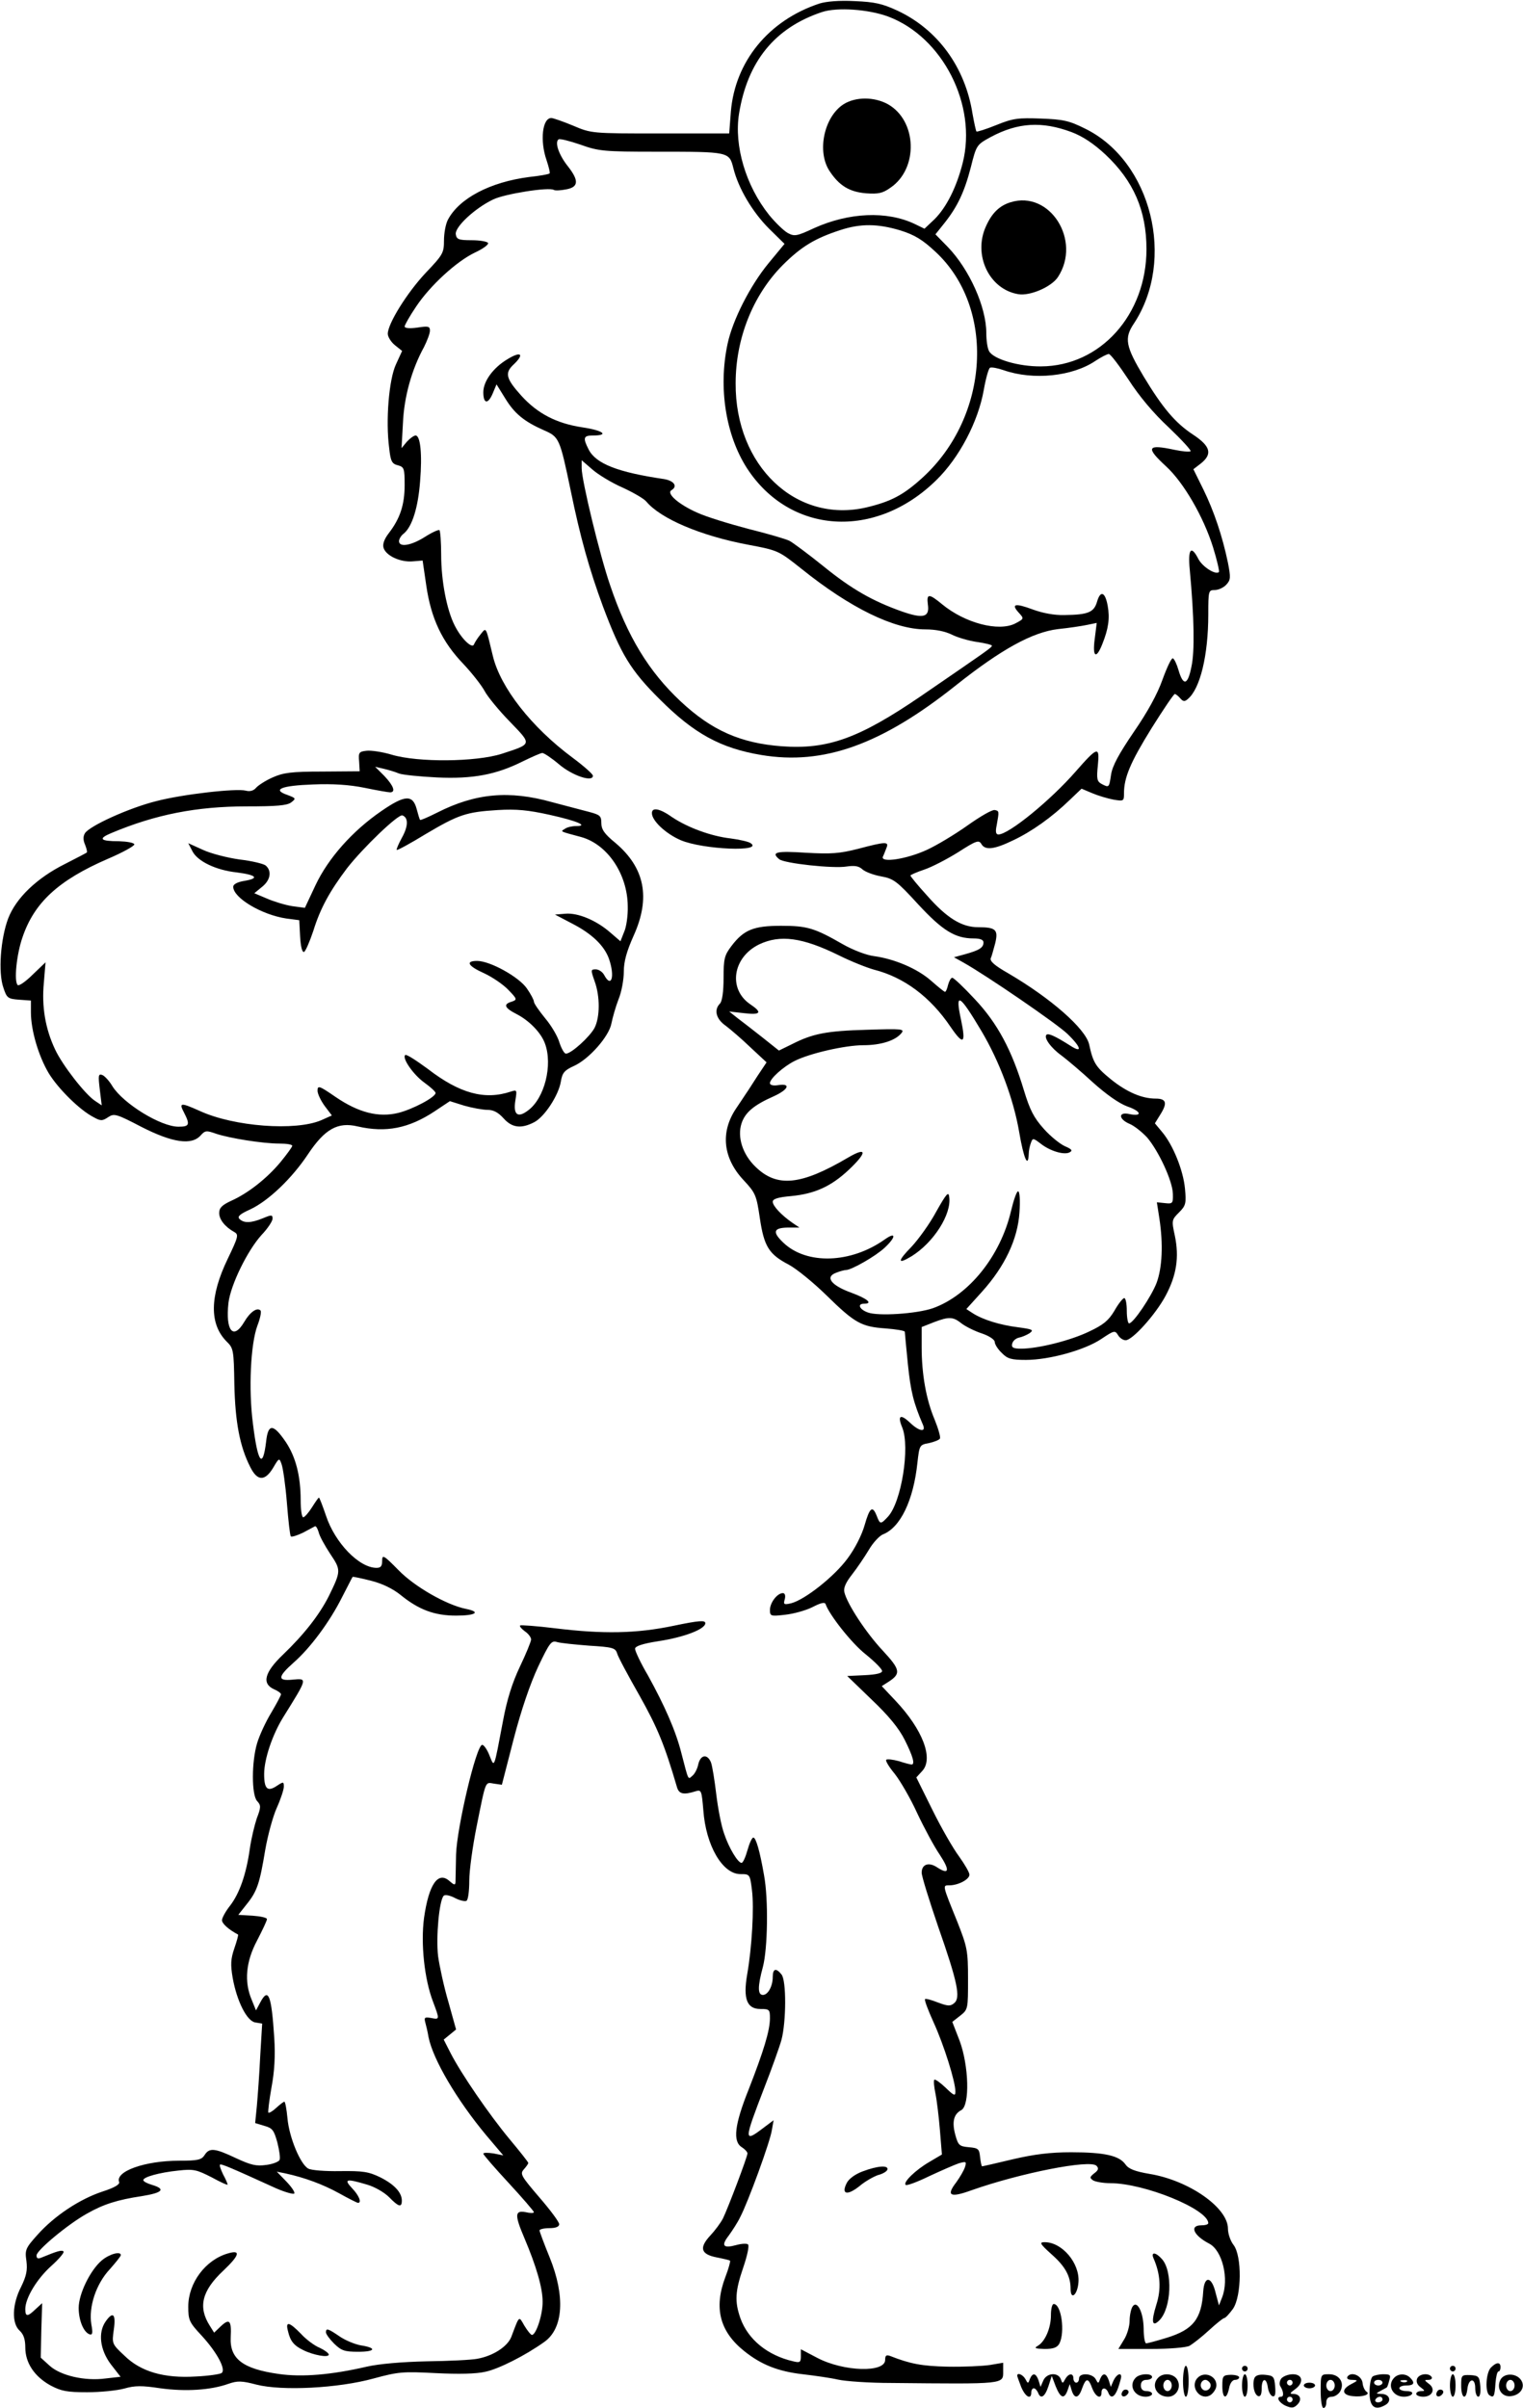 <?xml version="1.0" standalone="no"?>
<!DOCTYPE svg PUBLIC "-//W3C//DTD SVG 20010904//EN"
 "http://www.w3.org/TR/2001/REC-SVG-20010904/DTD/svg10.dtd">
<svg version="1.0" xmlns="http://www.w3.org/2000/svg"
 width="542pt" height="857pt" viewBox="0 0 542 857"
 preserveAspectRatio="xMidYMid meet">

<g transform="translate(0,857) scale(0.1,-0.1)"
fill="#000000" stroke="none">
<path d="M2915 8557 c-180 -60 -299 -206 -314 -384 l-6 -78 -245 0 c-245 0
-245 0 -311 28 -36 15 -71 27 -77 27 -32 0 -41 -81 -17 -150 8 -24 13 -45 11
-47 -2 -3 -35 -9 -73 -13 -139 -18 -249 -76 -289 -152 -8 -15 -14 -48 -14 -74
0 -44 -4 -51 -64 -114 -67 -71 -136 -182 -136 -218 0 -11 12 -30 26 -41 l25
-20 -22 -48 c-25 -54 -37 -200 -24 -298 5 -47 10 -56 31 -61 22 -6 24 -11 24
-70 0 -70 -16 -119 -56 -171 -17 -22 -23 -40 -19 -53 9 -28 59 -51 102 -48
l37 3 13 -89 c17 -117 56 -200 132 -279 32 -34 66 -78 76 -97 10 -19 50 -68
89 -108 80 -83 81 -79 -29 -115 -92 -29 -297 -31 -391 -3 -33 10 -74 16 -90
14 -26 -3 -29 -6 -26 -38 l2 -35 -132 -1 c-112 0 -140 -4 -178 -21 -25 -11
-51 -28 -59 -37 -8 -10 -22 -14 -36 -10 -35 9 -226 -13 -318 -37 -97 -24 -240
-89 -255 -115 -7 -12 -6 -25 1 -41 5 -13 8 -25 6 -27 -2 -2 -37 -20 -78 -41
-100 -50 -174 -121 -202 -194 -27 -72 -36 -192 -17 -246 12 -37 16 -40 56 -43
l42 -3 0 -42 c0 -64 27 -155 63 -216 34 -56 111 -132 160 -157 25 -14 31 -14
52 0 21 14 29 12 119 -35 110 -56 178 -66 210 -30 16 18 21 18 55 6 48 -16
166 -35 225 -35 25 0 46 -3 46 -8 0 -4 -19 -30 -41 -57 -48 -58 -116 -112
-177 -139 -32 -15 -42 -25 -42 -43 0 -23 20 -49 54 -68 16 -9 14 -17 -24 -96
-64 -133 -65 -231 -4 -293 25 -24 26 -31 28 -153 3 -133 19 -221 57 -295 25
-50 52 -50 81 -2 21 36 22 36 30 13 5 -13 14 -75 19 -138 5 -63 11 -117 14
-119 3 -3 22 3 43 13 20 11 40 21 43 23 4 1 9 -8 13 -21 3 -14 22 -48 41 -77
39 -58 39 -61 -5 -151 -34 -67 -88 -136 -163 -208 -66 -63 -76 -103 -32 -123
14 -6 25 -14 25 -18 0 -4 -16 -34 -35 -66 -20 -33 -42 -81 -50 -108 -20 -67
-20 -184 0 -206 14 -15 14 -22 -1 -61 -8 -24 -20 -73 -25 -109 -13 -92 -37
-159 -70 -202 -16 -20 -29 -44 -29 -52 0 -12 23 -33 57 -51 2 -1 -4 -23 -13
-49 -13 -38 -14 -58 -6 -105 15 -84 51 -155 81 -159 l24 -4 -7 -116 c-3 -65
-9 -144 -12 -178 l-6 -60 33 -10 c29 -8 34 -16 46 -59 7 -28 11 -55 8 -62 -2
-6 -23 -15 -47 -18 -36 -5 -54 -1 -108 24 -76 36 -95 38 -112 11 -11 -17 -24
-20 -91 -20 -121 0 -228 -38 -213 -76 3 -8 -16 -20 -60 -34 -81 -27 -170 -86
-230 -153 -43 -48 -46 -54 -40 -94 4 -33 0 -53 -19 -92 -32 -62 -34 -130 -5
-156 14 -13 20 -31 20 -60 0 -54 32 -103 90 -135 38 -20 58 -24 130 -24 47 0
106 6 132 13 38 11 63 11 129 1 88 -12 178 -7 242 16 32 11 47 11 100 -3 91
-23 290 -13 417 22 88 24 105 25 220 19 82 -4 144 -3 178 5 47 10 142 58 209
106 68 48 75 163 19 301 -20 49 -36 92 -36 96 0 4 16 8 35 8 23 0 35 5 35 14
0 8 -32 51 -71 96 -65 76 -69 83 -55 99 9 10 16 20 16 23 0 3 -30 41 -66 84
-74 89 -173 234 -210 306 l-25 49 22 18 22 18 -27 97 c-16 54 -32 128 -37 164
-8 68 4 199 20 215 5 5 23 1 40 -8 17 -9 36 -13 41 -10 6 3 10 36 10 72 0 36
12 122 26 192 34 169 30 158 62 153 l28 -4 42 163 c27 104 59 197 87 257 41
86 47 94 67 88 13 -4 65 -9 115 -13 83 -5 93 -8 99 -27 3 -12 39 -79 80 -151
64 -114 89 -175 133 -325 7 -25 23 -29 67 -15 20 6 21 2 27 -68 9 -125 68
-227 132 -227 33 0 34 0 41 -57 8 -63 0 -203 -17 -300 -15 -87 -1 -123 47
-123 32 0 34 -2 34 -33 0 -43 -22 -116 -76 -254 -50 -125 -57 -185 -24 -205
11 -7 20 -17 20 -22 0 -12 -69 -194 -87 -231 -8 -16 -29 -44 -45 -61 -41 -44
-34 -67 22 -78 25 -5 47 -10 48 -12 2 -1 -5 -28 -17 -59 -41 -109 -20 -193 68
-263 60 -48 120 -72 208 -82 43 -5 99 -13 125 -19 26 -6 112 -12 190 -12 408
-4 398 -5 398 42 l0 30 -47 -8 c-27 -4 -94 -7 -151 -6 -91 2 -133 10 -204 38
-14 5 -18 2 -18 -14 0 -46 -147 -42 -241 7 l-59 31 0 -25 c0 -21 -3 -24 -27
-18 -92 21 -161 78 -188 153 -21 60 -19 96 10 181 14 41 22 77 17 82 -4 4 -23
3 -41 -2 -47 -13 -56 -3 -28 33 13 18 32 47 41 66 28 53 108 272 113 311 l6
34 -36 -27 c-71 -54 -70 -47 3 143 27 69 54 145 61 170 17 64 18 212 0 233
-19 24 -31 21 -31 -9 0 -33 -17 -64 -35 -64 -19 0 -19 30 0 100 17 65 20 240
4 326 -15 87 -29 134 -38 134 -5 0 -14 -20 -21 -45 -7 -25 -16 -45 -21 -45
-13 0 -45 53 -62 104 -10 27 -22 90 -28 140 -6 50 -14 101 -19 114 -13 31 -37
27 -45 -7 -3 -16 -13 -35 -21 -41 -16 -14 -13 -20 -39 80 -20 80 -60 170 -119
277 -26 44 -46 87 -46 95 0 9 25 18 83 27 92 14 167 43 167 64 0 11 -21 10
-112 -9 -133 -28 -252 -30 -423 -9 -65 8 -121 12 -124 10 -3 -3 5 -12 17 -21
12 -8 22 -21 22 -29 0 -7 -18 -51 -40 -97 -27 -57 -46 -117 -60 -193 -33 -174
-30 -167 -48 -123 -8 21 -20 38 -26 38 -21 0 -90 -294 -93 -390 -1 -47 -2 -91
-2 -99 -1 -11 -5 -10 -21 4 -41 37 -74 -11 -91 -131 -12 -91 1 -217 32 -298
24 -64 24 -64 -7 -58 -22 4 -25 2 -21 -14 3 -11 9 -35 12 -54 16 -80 101 -224
205 -349 l61 -72 -35 7 c-20 3 -36 3 -36 -1 0 -4 41 -51 90 -104 50 -54 90
-101 90 -104 0 -4 -13 -4 -30 0 -38 7 -39 -10 -4 -92 42 -99 65 -177 65 -226
1 -45 -23 -119 -38 -119 -4 0 -16 15 -27 33 -20 35 -17 38 -46 -39 -13 -35
-65 -69 -122 -79 -20 -4 -101 -8 -180 -9 -89 -2 -169 -9 -213 -19 -125 -29
-230 -38 -313 -26 -128 18 -175 54 -171 131 3 59 -4 68 -35 39 l-24 -23 -15
24 c-43 67 -29 125 48 197 58 55 63 75 16 61 -80 -23 -141 -105 -141 -189 0
-48 3 -56 48 -104 55 -60 88 -122 70 -133 -7 -4 -47 -10 -91 -12 -113 -7 -196
17 -254 74 -45 42 -45 43 -38 93 8 56 -3 66 -29 29 -28 -40 -20 -101 18 -152
l35 -45 -53 -6 c-74 -10 -160 10 -199 45 l-32 29 2 97 3 97 -23 -21 c-29 -28
-37 -28 -37 0 0 39 41 107 92 153 28 25 48 49 44 52 -6 6 -21 2 -79 -22 -12
-5 -17 -3 -17 8 0 18 113 112 180 149 58 33 108 49 195 62 74 12 86 25 36 40
-17 5 -31 12 -31 17 0 11 57 27 125 34 54 6 65 3 118 -24 31 -17 57 -29 57
-26 0 3 -7 20 -16 36 -8 17 -14 33 -11 35 4 4 41 -12 199 -84 32 -14 61 -22
65 -19 4 4 -9 23 -28 43 l-34 35 30 -6 c69 -15 134 -39 192 -71 34 -19 64 -34
67 -34 14 0 4 26 -21 52 -31 33 -21 35 53 13 28 -8 62 -28 79 -45 33 -34 45
-38 45 -12 0 29 -27 58 -77 83 -41 20 -62 23 -143 22 -52 -1 -103 3 -113 9
-28 15 -68 111 -74 179 -3 32 -8 59 -11 59 -3 0 -16 -10 -29 -22 -13 -12 -25
-19 -28 -17 -2 3 3 43 11 89 11 58 14 114 10 177 -10 154 -21 181 -50 126
l-15 -28 -15 37 c-28 65 -21 137 19 212 19 37 35 70 35 76 0 5 -23 10 -51 12
l-51 3 30 38 c37 46 46 73 66 194 9 51 27 118 41 149 14 31 25 65 25 75 0 18
-1 19 -25 3 -33 -22 -45 -11 -45 42 0 53 29 139 67 201 89 143 88 140 33 135
-53 -5 -52 10 4 60 60 52 130 147 173 233 20 38 36 71 38 73 1 1 31 -5 66 -14
40 -10 78 -29 104 -50 65 -53 121 -74 198 -74 70 0 90 13 35 24 -69 14 -183
79 -240 138 -53 54 -58 56 -58 33 0 -19 -5 -25 -20 -25 -62 0 -148 89 -180
186 -12 35 -23 64 -25 64 -2 0 -13 -16 -25 -35 -12 -19 -26 -35 -31 -35 -5 0
-9 27 -9 60 0 86 -17 154 -53 208 -45 66 -63 66 -70 1 -12 -100 -30 -75 -47
65 -16 123 -8 283 16 348 10 26 15 50 11 54 -12 12 -37 -5 -58 -41 -39 -66
-67 -31 -56 68 8 65 68 187 118 242 22 23 39 49 39 58 0 14 -4 14 -35 1 -42
-17 -67 -18 -83 -2 -8 8 1 17 39 34 64 30 148 110 205 196 60 90 106 116 177
99 100 -23 182 -7 274 54 l54 36 51 -16 c28 -8 66 -15 83 -15 21 0 38 -9 57
-30 30 -34 63 -38 109 -14 37 19 87 96 95 145 5 31 13 40 46 55 54 24 126 106
134 152 4 20 15 59 25 85 11 26 19 71 19 99 0 36 10 72 35 128 61 135 40 242
-66 331 -38 31 -49 47 -49 70 0 25 -5 29 -42 39 -24 6 -83 22 -133 35 -153 43
-273 32 -409 -37 -32 -16 -59 -28 -61 -26 -2 2 -7 19 -12 38 -14 53 -42 51
-125 -6 -105 -72 -190 -169 -235 -264 l-38 -81 -45 6 c-25 4 -65 16 -90 27
l-45 19 28 23 c30 24 35 57 12 76 -8 6 -49 16 -92 21 -43 6 -102 21 -130 34
l-53 24 15 -29 c18 -35 83 -67 158 -75 70 -9 81 -21 27 -30 -25 -4 -40 -12
-40 -21 0 -40 102 -100 189 -113 l46 -6 3 -58 c2 -35 7 -57 14 -55 5 2 20 36
33 75 25 81 59 142 120 223 58 74 182 193 197 188 22 -8 21 -39 -2 -80 -12
-22 -20 -41 -18 -43 2 -2 48 23 102 56 118 70 145 79 257 86 67 4 108 0 185
-17 99 -22 140 -40 94 -40 -14 0 -32 -4 -40 -10 -16 -10 -20 -8 58 -29 94 -26
165 -132 166 -246 1 -33 -5 -75 -13 -92 l-13 -33 -36 31 c-49 43 -115 71 -160
67 l-37 -3 61 -32 c70 -36 114 -78 131 -125 22 -63 9 -107 -17 -58 -6 11 -19
20 -30 20 -18 0 -18 -2 -4 -42 20 -55 19 -128 0 -166 -17 -32 -83 -92 -102
-92 -6 0 -16 18 -23 39 -6 22 -29 61 -51 87 -22 27 -40 53 -40 59 0 6 -11 27
-25 47 -28 41 -131 98 -177 98 -43 0 -33 -18 25 -44 28 -13 67 -39 86 -59 32
-33 32 -35 12 -42 -31 -9 -26 -22 17 -44 45 -23 87 -66 101 -104 29 -77 -1
-197 -61 -240 -36 -27 -52 -14 -44 36 6 38 6 39 -16 32 -93 -31 -182 -7 -296
81 -41 30 -76 53 -80 49 -12 -11 29 -70 68 -98 22 -16 40 -32 40 -37 0 -15
-81 -58 -133 -71 -70 -17 -141 1 -223 57 -58 40 -64 42 -64 22 0 -11 12 -36
26 -55 l25 -33 -38 -17 c-91 -39 -310 -23 -432 33 -69 31 -75 30 -56 -6 22
-43 19 -50 -20 -50 -63 0 -196 82 -235 144 -11 19 -28 37 -36 40 -14 5 -15 -1
-9 -51 l7 -57 -24 16 c-35 23 -116 127 -142 183 -35 74 -48 153 -40 237 l6 73
-46 -44 c-25 -25 -49 -41 -53 -37 -14 13 -4 110 17 170 42 124 128 203 303
279 54 23 97 47 95 52 -2 6 -26 10 -55 11 -67 0 -75 9 -27 29 157 66 303 95
483 95 104 0 142 3 157 14 18 14 18 15 -14 27 -55 19 -21 33 92 37 70 3 130
-1 184 -12 43 -9 84 -16 90 -16 21 0 13 23 -20 58 l-33 33 30 -7 c17 -4 41
-11 55 -17 14 -5 75 -11 135 -14 128 -6 211 10 305 57 33 16 64 30 70 30 6 0
33 -18 59 -40 48 -41 121 -65 121 -41 0 6 -33 35 -72 64 -147 109 -257 250
-284 362 -26 108 -23 103 -44 77 -10 -12 -20 -28 -23 -35 -6 -18 -45 19 -69
67 -28 55 -48 158 -48 252 0 44 -3 83 -6 87 -3 3 -27 -8 -52 -24 -49 -31 -92
-38 -92 -15 0 7 7 20 17 27 30 25 51 93 58 186 8 97 1 163 -16 163 -6 0 -20
-10 -31 -22 l-19 -23 5 90 c4 92 31 190 75 270 11 22 21 48 21 58 0 16 -6 17
-45 11 -28 -4 -45 -2 -45 4 0 5 18 37 41 71 50 75 144 161 209 192 28 13 49
28 47 34 -2 5 -28 10 -58 10 -47 0 -54 3 -57 21 -4 26 68 93 133 124 41 20
199 45 216 34 5 -3 24 -2 44 2 44 8 46 31 6 82 -32 40 -48 86 -33 96 5 3 40
-6 78 -19 64 -23 83 -25 270 -25 260 0 259 0 274 -59 18 -72 68 -156 127 -215
l55 -54 -57 -69 c-65 -79 -128 -202 -146 -288 -33 -156 -6 -324 69 -441 153
-236 457 -256 674 -43 82 80 149 208 169 321 7 40 17 76 22 79 5 3 27 -1 50
-9 104 -36 244 -22 326 34 20 13 41 24 47 24 6 0 37 -41 70 -91 38 -59 89
-120 143 -170 46 -44 81 -82 78 -85 -3 -3 -29 -1 -57 5 -98 21 -104 9 -30 -59
62 -57 133 -179 167 -288 14 -45 23 -85 21 -88 -12 -11 -58 18 -73 46 -26 51
-38 37 -31 -37 16 -172 18 -291 6 -346 -13 -66 -29 -70 -46 -12 -6 21 -15 40
-20 42 -5 2 -21 -32 -37 -76 -18 -51 -53 -115 -102 -186 -53 -78 -76 -120 -81
-152 -7 -47 -7 -47 -34 -33 -16 9 -18 18 -13 66 7 70 -1 67 -79 -22 -89 -102
-238 -224 -275 -224 -9 0 -11 10 -6 33 9 50 9 51 -7 54 -9 2 -52 -23 -97 -55
-45 -32 -110 -71 -145 -87 -72 -33 -165 -47 -156 -24 4 8 9 22 13 32 9 22 -3
22 -101 -4 -67 -17 -96 -19 -186 -14 -106 7 -125 2 -95 -23 18 -15 193 -34
240 -26 28 4 43 2 56 -10 10 -9 39 -20 66 -25 45 -8 57 -17 132 -99 87 -94
132 -122 198 -122 24 0 35 -5 35 -14 0 -19 -15 -28 -65 -42 l-40 -11 34 -19
c82 -46 330 -216 369 -253 50 -48 56 -72 10 -42 -52 33 -78 45 -84 38 -10 -10
15 -46 54 -74 20 -15 71 -58 112 -96 47 -42 92 -74 122 -85 50 -17 55 -37 7
-27 -40 9 -39 -18 1 -35 17 -7 44 -29 62 -48 41 -48 91 -155 92 -201 1 -34 -1
-36 -28 -33 l-29 3 9 -58 c14 -92 10 -175 -10 -229 -19 -49 -83 -144 -98 -144
-4 0 -8 20 -8 45 0 25 -4 45 -9 45 -5 0 -21 -20 -35 -45 -21 -35 -39 -50 -90
-74 -66 -32 -182 -61 -242 -61 -28 0 -35 4 -32 17 2 10 12 19 23 22 11 2 28 9
39 16 16 12 11 14 -40 21 -65 8 -126 27 -162 50 l-23 15 56 62 c81 90 127 187
133 282 3 43 1 75 -5 75 -5 0 -16 -32 -25 -70 -38 -161 -150 -300 -278 -346
-58 -20 -196 -29 -232 -15 -30 11 -38 31 -13 31 33 0 12 18 -45 39 -72 26 -95
56 -55 71 15 6 31 10 36 10 19 0 105 49 137 79 41 38 42 59 1 30 -121 -86
-278 -91 -361 -12 -40 38 -36 53 15 54 l42 0 -25 17 c-39 27 -70 60 -70 75 0
10 19 16 65 20 84 8 142 34 205 93 67 63 66 84 -2 44 -168 -99 -253 -107 -329
-33 -46 44 -66 106 -50 155 13 39 44 65 114 96 53 24 63 47 17 40 -18 -3 -30
0 -30 7 0 16 48 59 88 79 53 27 180 56 244 56 62 0 114 16 136 43 12 15 2 16
-122 12 -146 -4 -194 -14 -267 -51 l-47 -23 -59 47 c-33 26 -73 57 -89 69
l-29 23 53 -6 c59 -7 66 2 23 31 -81 54 -64 168 31 214 74 35 153 25 283 -39
44 -22 100 -44 125 -51 107 -27 201 -97 273 -204 46 -67 55 -60 37 26 -22 101
-6 92 73 -41 64 -108 114 -242 134 -359 16 -94 32 -131 34 -78 0 12 4 30 8 40
6 17 8 17 34 -3 34 -27 85 -42 104 -31 11 6 7 11 -16 21 -17 7 -52 35 -76 62
-36 40 -50 68 -71 137 -43 143 -94 239 -175 325 -39 42 -75 76 -80 76 -5 0
-11 -11 -15 -25 -3 -14 -8 -25 -11 -25 -3 0 -25 18 -50 40 -49 43 -130 77
-202 87 -26 3 -74 21 -111 42 -101 58 -127 66 -220 66 -98 0 -133 -14 -177
-72 -25 -33 -28 -45 -28 -114 0 -49 -5 -83 -13 -91 -22 -22 -14 -55 21 -79 17
-13 57 -47 88 -77 l57 -53 -32 -48 c-17 -26 -35 -55 -41 -63 -5 -8 -22 -33
-36 -54 -56 -84 -46 -176 27 -254 43 -46 46 -54 58 -135 15 -101 32 -129 103
-166 28 -15 88 -64 134 -109 101 -99 124 -112 211 -118 38 -3 68 -8 68 -12 0
-3 5 -56 11 -116 10 -95 19 -135 54 -216 11 -27 -15 -22 -47 9 -34 32 -45 25
-27 -18 28 -70 -3 -265 -51 -317 -26 -28 -28 -28 -40 3 -15 38 -25 30 -43 -33
-10 -35 -34 -83 -61 -119 -47 -64 -151 -146 -200 -159 -26 -6 -29 -5 -23 15 3
13 0 21 -7 21 -20 0 -46 -34 -46 -60 0 -22 3 -23 54 -17 29 3 73 15 97 27 29
15 44 19 47 11 13 -38 93 -140 143 -179 32 -26 58 -52 58 -59 1 -8 -21 -13
-61 -15 l-63 -3 87 -84 c61 -58 97 -102 118 -144 29 -58 37 -87 24 -87 -4 0
-24 5 -45 12 -22 6 -42 8 -45 5 -4 -3 10 -26 30 -50 19 -24 56 -87 80 -140 25
-53 61 -120 81 -149 36 -55 33 -72 -10 -44 -30 20 -55 11 -55 -19 0 -13 27
-99 59 -193 69 -197 80 -252 57 -271 -14 -12 -23 -11 -58 2 -23 9 -44 15 -46
12 -3 -3 11 -40 31 -84 36 -79 77 -209 77 -245 0 -17 -5 -15 -35 14 -19 18
-37 31 -40 28 -3 -3 -1 -25 4 -49 5 -24 12 -83 16 -131 l7 -86 -44 -26 c-50
-29 -95 -73 -85 -82 3 -4 41 10 84 31 43 20 91 41 106 46 26 7 27 6 21 -14 -4
-12 -18 -36 -31 -54 -37 -48 -22 -56 55 -28 173 61 421 110 444 87 9 -9 7 -16
-8 -27 -16 -13 -17 -16 -4 -25 8 -5 36 -10 61 -10 121 0 347 -92 349 -142 0
-5 -11 -8 -25 -8 -43 0 -28 -36 28 -65 47 -24 72 -126 46 -192 l-11 -28 -12
45 c-14 59 -40 62 -44 5 -6 -99 -36 -136 -129 -165 -36 -11 -69 -20 -74 -20
-5 0 -9 24 -9 53 -1 59 -24 103 -40 77 -5 -8 -10 -31 -10 -50 0 -19 -9 -50
-20 -67 l-20 -33 116 0 c67 0 124 5 137 11 12 7 43 31 69 55 26 24 51 44 55
44 4 0 18 15 31 33 31 46 32 188 2 227 -11 14 -20 40 -20 58 0 75 -139 172
-279 195 -53 9 -75 18 -86 34 -22 31 -74 43 -193 43 -74 0 -131 -7 -208 -25
-58 -14 -107 -25 -109 -25 -2 0 -5 15 -7 32 -3 30 -6 33 -40 36 -34 3 -38 7
-48 43 -13 47 -6 75 21 89 31 17 27 158 -6 247 l-26 67 28 22 c28 22 28 24 28
131 0 101 -3 114 -38 203 -54 133 -53 130 -29 130 32 0 72 21 72 38 0 8 -17
37 -37 65 -21 28 -64 103 -95 166 l-57 115 21 23 c41 44 2 147 -95 250 l-49
52 25 16 c44 29 41 43 -22 111 -59 63 -126 165 -136 207 -4 15 5 35 27 63 18
23 45 63 60 88 15 26 38 50 50 55 62 24 109 121 123 256 7 62 8 63 41 69 18 4
36 11 39 16 3 5 -6 36 -19 68 -30 71 -46 161 -46 258 l0 71 43 17 c55 21 69
20 100 -5 15 -11 47 -27 72 -35 26 -9 45 -22 45 -30 0 -8 11 -26 25 -39 20
-21 34 -25 86 -25 83 0 210 35 269 75 45 30 48 31 59 13 6 -10 18 -18 27 -18
24 0 106 91 142 158 39 73 49 137 33 214 -12 55 -11 57 15 83 24 24 26 32 21
85 -6 64 -42 155 -82 202 l-25 30 21 34 c24 39 19 54 -18 54 -49 0 -103 23
-160 69 -54 44 -63 59 -77 124 -13 56 -136 164 -288 253 -49 28 -66 43 -62 54
4 8 10 33 16 54 11 47 2 56 -61 56 -59 0 -112 33 -183 114 -32 35 -58 67 -58
70 0 2 22 12 49 21 27 9 81 37 121 62 64 41 73 44 82 30 13 -24 45 -21 113 12
66 31 138 82 202 144 l42 40 38 -16 c21 -9 55 -19 76 -23 36 -6 37 -5 37 22 0
57 23 111 98 232 42 67 79 122 83 122 3 0 12 -7 19 -15 10 -12 16 -13 27 -3
44 36 73 156 73 301 0 85 1 87 23 87 13 0 32 9 41 19 16 17 16 26 6 78 -20 96
-50 184 -87 260 l-36 73 26 20 c43 34 35 62 -27 103 -64 42 -109 96 -176 207
-64 107 -70 136 -35 188 150 227 63 578 -173 694 -58 29 -79 33 -158 36 -80 3
-99 1 -158 -23 -37 -15 -69 -25 -71 -23 -2 2 -8 30 -14 63 -26 166 -124 300
-267 367 -54 25 -81 31 -152 34 -55 3 -102 -1 -127 -9z m246 -46 c194 -73 317
-315 265 -521 -22 -87 -58 -158 -100 -200 l-36 -34 -35 17 c-99 47 -234 41
-358 -15 -62 -29 -70 -30 -94 -17 -14 8 -44 37 -66 64 -83 104 -125 246 -107
360 30 186 127 306 295 362 54 18 166 10 236 -16z m652 -411 c40 -15 79 -41
121 -80 100 -94 146 -199 146 -337 0 -233 -164 -416 -375 -417 -80 -1 -170 26
-185 54 -6 10 -10 39 -10 65 0 92 -60 226 -137 306 l-44 45 32 40 c46 58 71
110 94 199 20 80 21 80 72 108 96 51 181 56 286 17z m-609 -350 c51 -16 79
-33 125 -76 215 -199 193 -586 -46 -804 -68 -62 -112 -85 -200 -106 -250 -58
-467 148 -465 442 0 160 62 314 167 420 67 67 116 96 205 125 73 24 134 23
214 -1z"/>
<path d="M3002 8199 c-70 -45 -96 -170 -49 -239 34 -51 70 -73 129 -78 44 -3
59 0 87 20 100 68 95 238 -9 297 -49 27 -115 27 -158 0z"/>
<path d="M3596 7850 c-39 -12 -66 -38 -87 -85 -47 -102 11 -225 115 -242 42
-7 118 26 141 61 85 130 -29 310 -169 266z"/>
<path d="M1805 7291 c-50 -30 -85 -78 -85 -117 0 -42 17 -44 34 -3 l13 31 31
-50 c33 -54 67 -82 137 -113 55 -24 57 -28 96 -215 34 -166 66 -280 115 -413
64 -170 98 -227 203 -331 121 -121 216 -173 360 -197 221 -37 427 36 693 248
161 128 272 189 363 200 39 4 85 11 104 15 l34 7 -7 -56 c-9 -66 5 -75 27 -19
22 55 27 92 19 136 -9 50 -26 56 -38 14 -11 -37 -31 -46 -116 -47 -36 -1 -78
7 -113 20 -62 23 -78 20 -50 -11 20 -22 20 -22 -12 -39 -59 -30 -179 1 -261
69 -46 38 -55 38 -50 -1 7 -46 -16 -52 -93 -25 -104 37 -178 79 -279 161 -52
42 -106 82 -120 90 -14 7 -80 26 -148 43 -68 18 -150 43 -182 58 -63 28 -109
67 -91 79 24 14 10 34 -26 40 -163 24 -242 54 -268 105 -21 41 -19 50 14 50
61 0 38 18 -36 29 -93 14 -160 49 -218 113 -54 60 -59 80 -29 109 42 39 29 51
-21 20z m410 -456 c39 -18 77 -40 85 -50 51 -61 193 -122 364 -154 106 -20
107 -21 189 -86 173 -139 329 -215 440 -215 37 0 71 -7 95 -19 20 -10 61 -22
90 -26 28 -4 52 -10 52 -13 -1 -7 -13 -15 -252 -179 -221 -151 -332 -191 -496
-179 -146 11 -249 56 -360 160 -113 106 -189 230 -251 414 -36 104 -101 372
-101 416 l0 28 37 -32 c20 -18 69 -48 108 -65z"/>
<path d="M2320 5676 c0 -27 49 -73 102 -96 79 -34 301 -43 248 -10 -8 5 -40
12 -70 16 -70 8 -153 39 -207 75 -45 32 -73 37 -73 15z"/>
<path d="M3332 4258 c-23 -43 -63 -98 -87 -124 -52 -53 -52 -66 -1 -35 79 49
143 150 134 211 -2 21 -10 12 -46 -52z"/>
<path d="M3070 842 c-27 -10 -50 -27 -57 -42 -20 -40 2 -45 45 -11 21 18 52
35 67 40 16 4 30 12 33 19 5 17 -35 14 -88 -6z"/>
<path d="M3742 547 c49 -43 68 -78 68 -123 0 -43 25 -21 28 24 5 67 -58 142
-120 142 -20 0 -18 -5 24 -43z"/>
<path d="M362 525 c-41 -35 -82 -119 -82 -169 0 -45 18 -87 39 -94 10 -3 12 4
6 36 -10 62 17 144 66 196 21 24 39 46 39 50 0 15 -41 4 -68 -19z"/>
<path d="M4105 533 c25 -57 28 -110 10 -166 -19 -61 -15 -81 11 -55 43 43 48
175 9 218 -22 25 -40 26 -30 3z"/>
<path d="M3740 330 c0 -46 -21 -94 -47 -109 -14 -8 -9 -10 24 -11 32 0 45 5
53 19 21 41 7 141 -20 141 -6 0 -10 -18 -10 -40z"/>
<path d="M1025 273 c8 -35 21 -51 54 -67 36 -18 91 -28 91 -16 0 5 -15 16 -32
24 -18 7 -49 30 -67 50 -42 43 -56 46 -46 9z"/>
<path d="M1160 269 c0 -6 13 -24 29 -40 26 -25 37 -29 86 -29 62 0 67 14 8 23
-21 4 -55 18 -75 32 -41 28 -48 30 -48 14z"/>
<path d="M5306 144 c-18 -18 -22 -89 -5 -99 15 -10 18 -4 21 43 2 23 6 42 11
42 4 0 7 7 7 15 0 19 -14 19 -34 -1z"/>
<path d="M4210 95 c0 -30 5 -55 10 -55 6 0 10 25 10 55 0 30 -4 55 -10 55 -5
0 -10 -25 -10 -55z"/>
<path d="M4420 140 c0 -5 5 -10 10 -10 6 0 10 5 10 10 0 6 -4 10 -10 10 -5 0
-10 -4 -10 -10z"/>
<path d="M5160 140 c0 -5 5 -10 10 -10 6 0 10 5 10 10 0 6 -4 10 -10 10 -5 0
-10 -4 -10 -10z"/>
<path d="M3620 115 c0 -3 7 -21 14 -40 15 -36 36 -47 36 -20 0 8 4 15 9 15 5
0 11 -7 15 -15 9 -25 24 -17 37 22 l12 37 14 -37 c17 -42 30 -47 42 -15 l8 23
7 -23 c10 -31 25 -28 37 8 14 38 22 38 36 0 12 -31 33 -41 33 -15 0 19 16 19
24 0 9 -24 23 -17 35 16 6 18 11 36 11 40 0 17 -17 8 -27 -13 l-10 -23 -7 23
c-9 26 -21 29 -31 5 -6 -17 -7 -17 -16 0 -12 21 -59 23 -59 2 0 -8 -4 -15 -10
-15 -5 0 -10 7 -10 15 0 20 -17 19 -29 -2 -9 -17 -10 -17 -16 0 -10 25 -50 22
-62 -5 l-10 -23 -7 23 c-9 26 -21 29 -31 5 -6 -17 -7 -17 -16 0 -9 16 -29 24
-29 12z"/>
<path d="M4042 108 c-27 -27 -6 -68 35 -68 13 0 23 5 23 10 0 6 -9 10 -20 10
-13 0 -20 7 -20 20 0 13 7 20 20 20 11 0 20 5 20 10 0 14 -43 13 -58 -2z"/>
<path d="M4122 108 c-27 -27 -6 -68 35 -68 29 0 48 33 33 60 -12 22 -49 27
-68 8z m48 -28 c0 -11 -7 -20 -15 -20 -8 0 -15 9 -15 20 0 11 7 20 15 20 8 0
15 -9 15 -20z"/>
<path d="M4260 105 c-26 -32 13 -81 48 -59 9 6 18 19 20 28 8 38 -43 61 -68
31z m46 -16 c10 -17 -13 -36 -27 -22 -12 12 -4 33 11 33 5 0 12 -5 16 -11z"/>
<path d="M4350 78 c0 -45 15 -51 24 -8 3 18 12 30 21 30 8 0 15 4 15 9 0 5
-13 9 -30 9 -28 -1 -30 -4 -30 -40z"/>
<path d="M4420 80 c0 -22 5 -40 10 -40 6 0 10 18 10 40 0 22 -4 40 -10 40 -5
0 -10 -18 -10 -40z"/>
<path d="M4464 106 c-8 -22 -1 -59 14 -64 8 -2 12 7 12 27 0 38 17 41 22 4 2
-14 9 -28 16 -31 10 -3 12 6 10 34 -3 36 -6 39 -36 42 -21 2 -34 -2 -38 -12z"/>
<path d="M4560 105 c-6 -8 -8 -20 -4 -27 12 -19 14 -38 3 -38 -19 0 -8 -21 16
-32 21 -9 29 -9 42 4 18 18 10 38 -15 38 -13 0 -12 3 6 16 33 23 29 54 -7 54
-16 0 -34 -7 -41 -15z m40 -15 c0 -5 -4 -10 -10 -10 -5 0 -10 5 -10 10 0 6 5
10 10 10 6 0 10 -4 10 -10z m0 -60 c0 -5 -4 -10 -10 -10 -5 0 -10 5 -10 10 0
6 5 10 10 10 6 0 10 -4 10 -10z"/>
<path d="M4700 60 c0 -33 4 -60 10 -60 6 0 10 9 10 20 0 13 7 20 20 20 10 0
24 9 30 20 16 30 -4 60 -40 60 -30 0 -30 0 -30 -60z m50 20 c0 -11 -7 -20 -15
-20 -8 0 -15 9 -15 20 0 11 7 20 15 20 8 0 15 -9 15 -20z"/>
<path d="M4795 111 c-3 -7 3 -11 17 -11 22 -1 22 -2 -5 -16 -34 -18 -31 -38 7
-42 34 -4 65 6 49 16 -6 4 -13 18 -14 32 -4 26 -41 41 -54 21z"/>
<path d="M4885 112 c-6 -4 -11 -28 -11 -54 -1 -53 18 -69 55 -48 25 13 17 40
-13 40 -21 1 -21 1 -1 12 11 6 21 11 21 12 1 1 5 11 8 24 6 19 4 22 -21 22
-15 0 -33 -4 -38 -8z m35 -22 c0 -5 -7 -10 -15 -10 -8 0 -15 5 -15 10 0 6 7
10 15 10 8 0 15 -4 15 -10z m0 -60 c0 -5 -7 -10 -16 -10 -8 0 -12 5 -9 10 3 6
10 10 16 10 5 0 9 -4 9 -10z"/>
<path d="M4962 108 c-27 -27 -6 -68 34 -68 13 0 26 4 29 10 4 6 -5 10 -19 10
-14 0 -26 5 -26 10 0 6 11 10 25 10 27 0 32 9 13 28 -15 15 -41 15 -56 0z m45
-14 c-3 -3 -12 -4 -19 -1 -8 3 -5 6 6 6 11 1 17 -2 13 -5z"/>
<path d="M5043 104 c-4 -11 1 -22 12 -30 17 -13 17 -14 2 -14 -9 0 -17 -4 -17
-10 0 -5 11 -10 25 -10 33 0 45 28 20 46 -17 13 -17 14 -1 14 9 0 14 5 11 10
-10 16 -45 12 -52 -6z"/>
<path d="M5160 80 c0 -22 5 -40 10 -40 6 0 10 18 10 40 0 22 -4 40 -10 40 -5
0 -10 -18 -10 -40z"/>
<path d="M5200 79 c0 -44 17 -54 22 -12 4 39 28 42 28 4 0 -17 5 -31 11 -31 6
0 9 16 7 38 -3 34 -6 37 -35 39 -32 1 -33 0 -33 -38z"/>
<path d="M5340 101 c-16 -31 4 -63 37 -59 34 4 52 32 37 56 -16 26 -60 28 -74
3z m50 -21 c0 -11 -7 -20 -15 -20 -8 0 -15 9 -15 20 0 11 7 20 15 20 8 0 15
-9 15 -20z"/>
<path d="M4640 80 c0 -5 9 -10 20 -10 11 0 20 5 20 10 0 6 -9 10 -20 10 -11 0
-20 -4 -20 -10z"/>
<path d="M3995 59 c-10 -15 3 -25 16 -12 7 7 7 13 1 17 -6 3 -14 1 -17 -5z"/>
<path d="M5115 59 c-10 -15 3 -25 16 -12 7 7 7 13 1 17 -6 3 -14 1 -17 -5z"/>
</g>
</svg>
